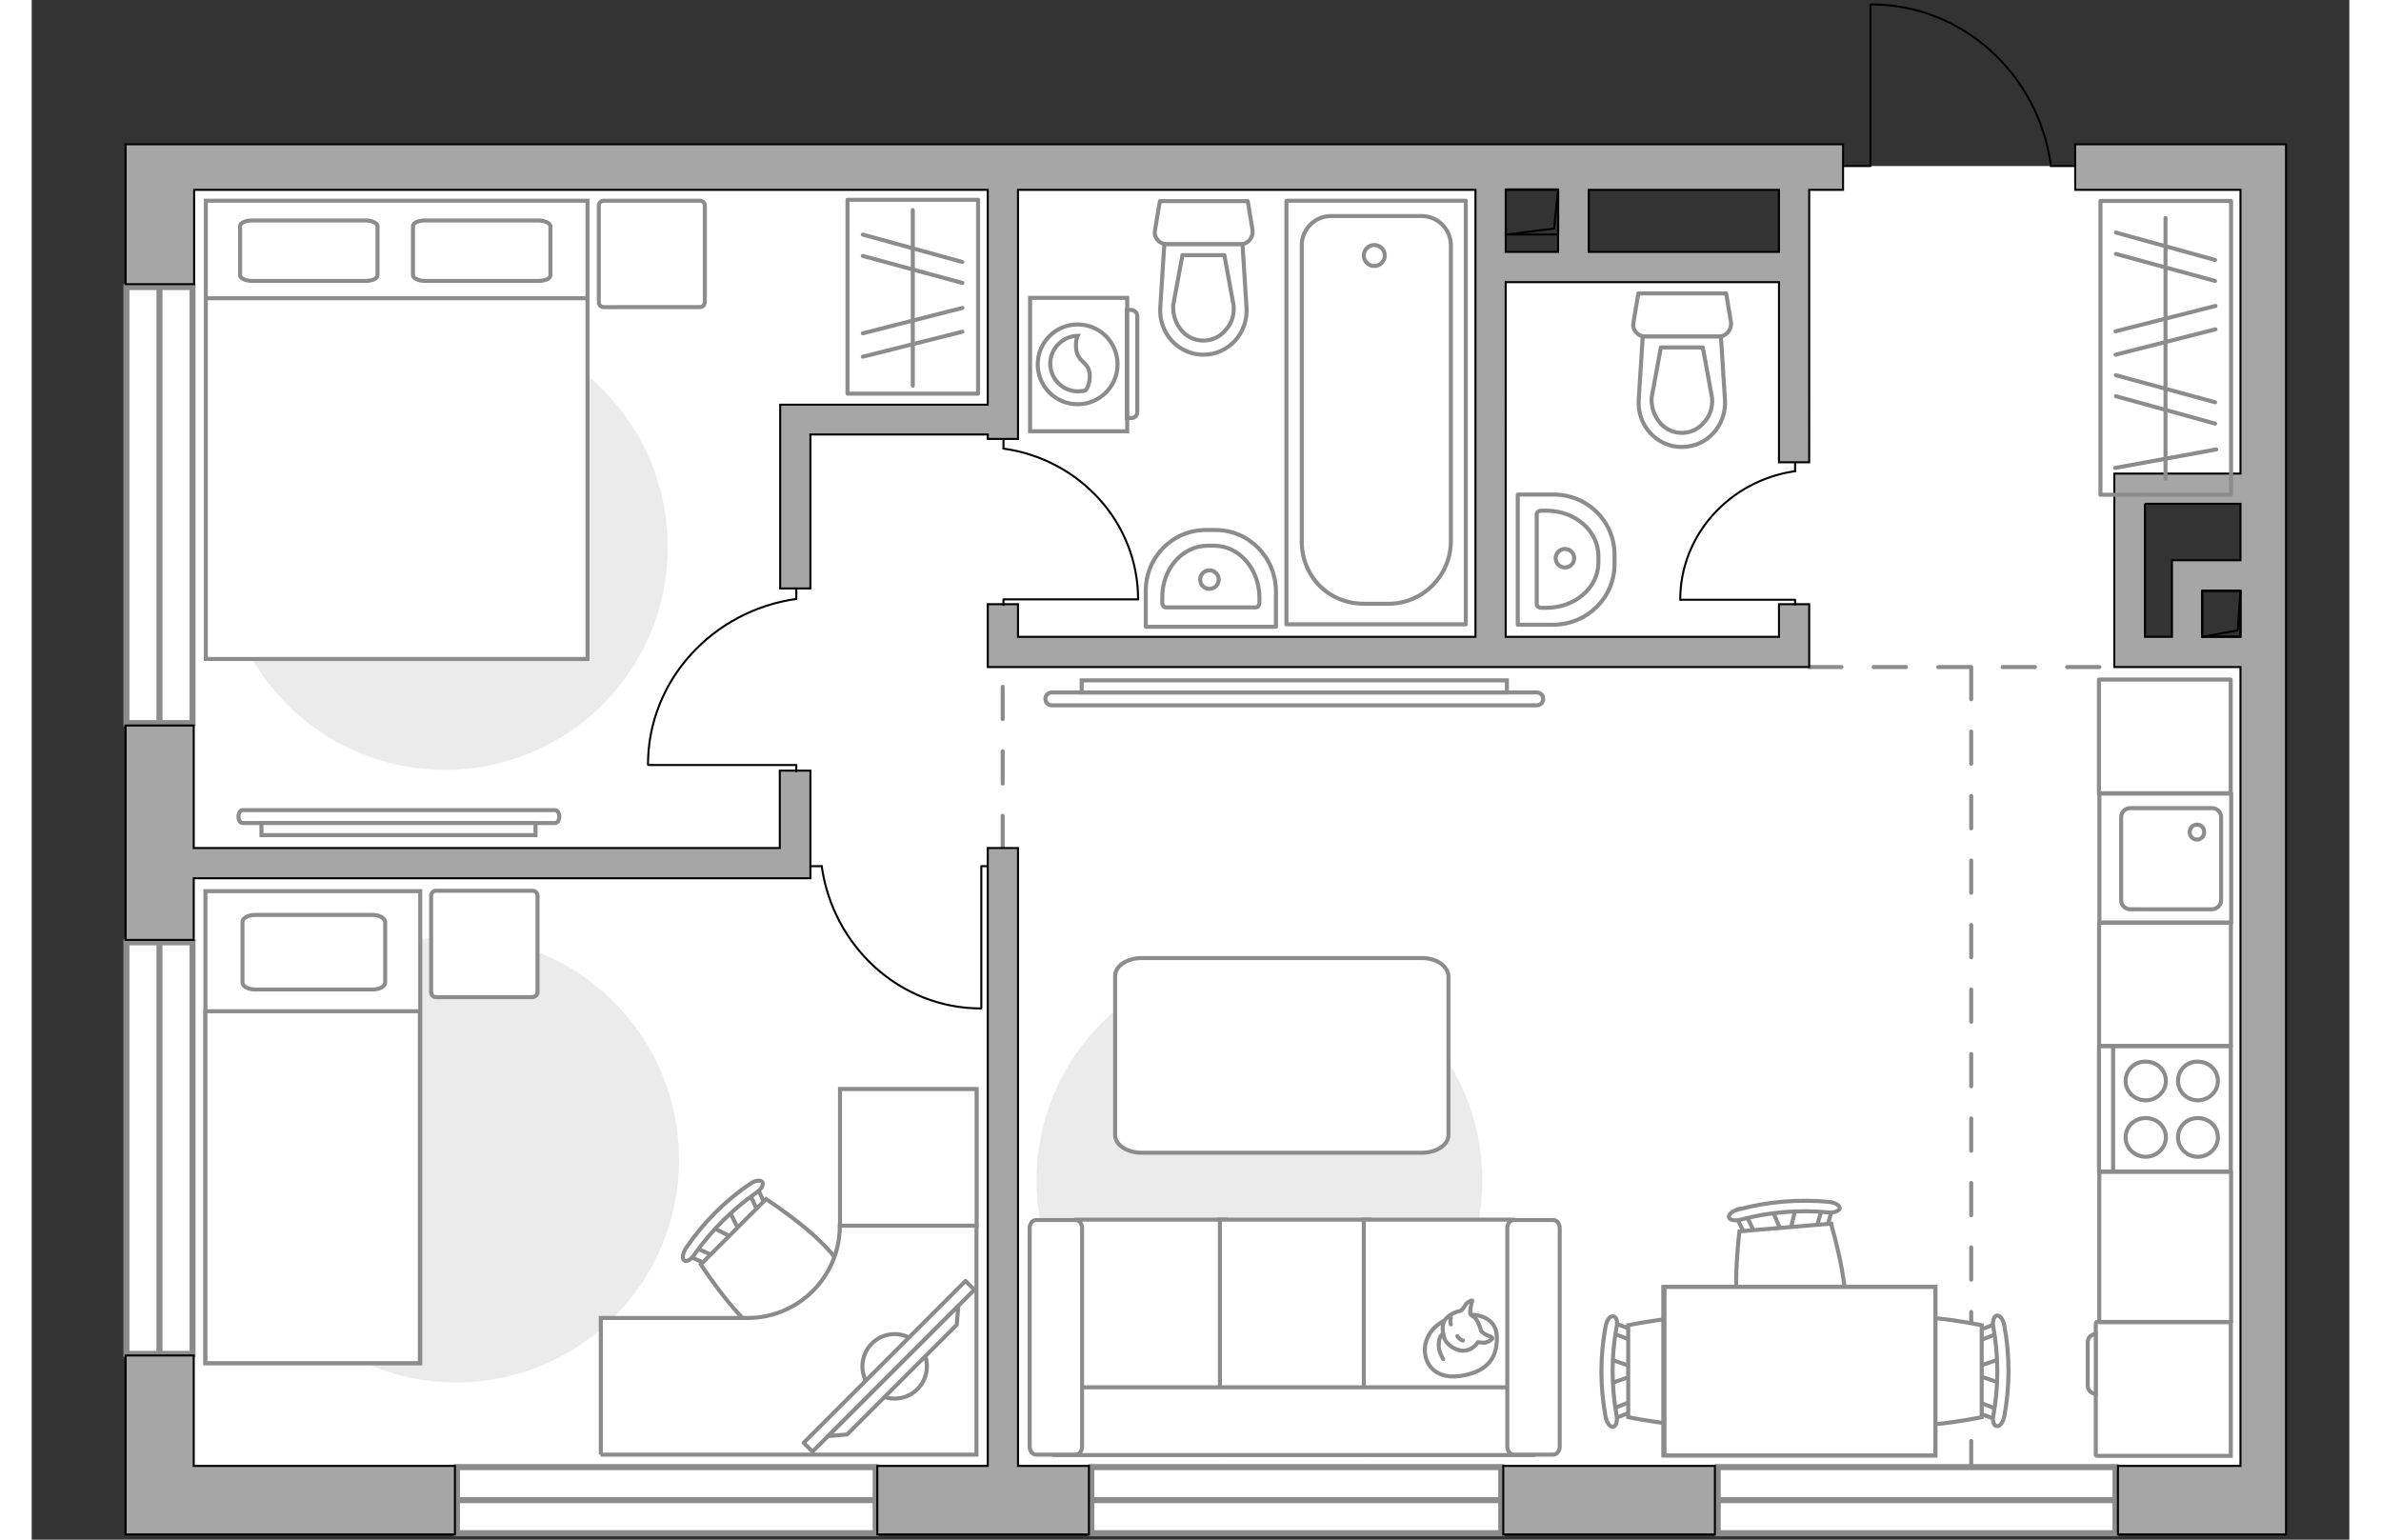 <?xml version="1.0" encoding="utf-8"?>
<!-- Generator: Adobe Illustrator 27.2.0, SVG Export Plug-In . SVG Version: 6.00 Build 0)  -->
<svg version="1.1" xmlns="http://www.w3.org/2000/svg" xmlns:xlink="http://www.w3.org/1999/xlink" x="0px" y="0px"
	 viewBox="0 0 575 382" style="enable-background:new 0 0 575 382;" xml:space="preserve" width="883" height="571">
<rect x="0" y="0" width="575" height="382" fill="#333333" stroke="none"/>
<style type="text/css">
	.st0{fill:#FFFFFF;}
	.st1{fill:#FFFFFF;stroke:#8C8C8C;stroke-width:1.5;stroke-linecap:round;stroke-miterlimit:10;}
	.st2{fill:none;stroke:#8C8C8C;stroke-linecap:round;stroke-linejoin:round;stroke-miterlimit:10;stroke-dasharray:8;}
	.st3{fill:#A6A6A6;stroke:#000000;stroke-width:0.5;stroke-miterlimit:10;}
	.st4{fill:none;stroke:#000000;stroke-width:0.5;stroke-linecap:round;stroke-linejoin:round;stroke-miterlimit:10;}
	.st5{fill:#FFFFFF;stroke:#8C8C8C;stroke-linecap:round;stroke-linejoin:round;stroke-miterlimit:10;}
	.st6{fill:#EBEBEB;}
	.st7{fill:#FFFFFF;stroke:#8C8C8C;stroke-miterlimit:10;}
	.st8{fill:none;stroke:#8C8C8C;stroke-linecap:round;stroke-linejoin:round;stroke-miterlimit:10;}
	.st9{fill:#FFFFFF;stroke:#8B8B8B;stroke-miterlimit:10;}
	.st10{fill-rule:evenodd;clip-rule:evenodd;fill:#FFFFFF;fill-opacity:0.1;stroke:#8B8B8B;stroke-miterlimit:10;}
	.st11{fill:#FFFFFF;stroke:#8B8B8B;stroke-linecap:round;stroke-linejoin:round;stroke-miterlimit:10;}
	.st12{fill:none;}
</style>
<g id="bg_1_">
	<polygon class="st0" points="507,41.2 427.5,41.2 437.2,41.2 437.2,65.4 361.9,65.4 361.9,41.4 31.7,41.4 31.7,372.2 553.6,372.2 
		553.6,161.7 520.5,161.7 520.5,122.3 553.6,122.3 553.6,41.2 	"/>
</g>
<g id="windows_1_">
	<g>
		<rect x="418.3" y="364" class="st1" width="98.7" height="16.4"/>
		<line class="st1" x1="418.3" y1="372.2" x2="517" y2="372.2"/>
	</g>
	<g>
		<rect x="262.9" y="364" class="st1" width="101.7" height="16.4"/>
		<line class="st1" x1="262.9" y1="372.2" x2="364.6" y2="372.2"/>
	</g>
	<g>
		<rect x="105.5" y="364" class="st1" width="103.9" height="16.4"/>
		<line class="st1" x1="105.5" y1="372.2" x2="209.4" y2="372.2"/>
	</g>
	<g>
		<rect x="23.5" y="233.8" class="st1" width="16.4" height="102.1"/>
		<line class="st1" x1="31.7" y1="233.8" x2="31.7" y2="335.9"/>
	</g>
	<g>
		<rect x="23.5" y="71.2" class="st1" width="16.4" height="108.2"/>
		<line class="st1" x1="31.7" y1="71.2" x2="31.7" y2="179.4"/>
	</g>
</g>
<g id="plan">
	<line class="st2" x1="441" y1="165.5" x2="516.7" y2="165.5"/>
	<line class="st2" x1="481.2" y1="165.5" x2="481.2" y2="363.7"/>
	<line class="st2" x1="240.9" y1="210.4" x2="240.9" y2="165.5"/>
	<g>
		<rect x="365.1" y="363.7" class="st3" width="52.5" height="17"/>
		<polygon class="st3" points="40.2,336.3 23.3,336.3 23.3,380.7 27.4,380.7 40.2,380.7 105,380.7 105,363.7 40.2,363.7 		"/>
		<path class="st3" d="M507,35.8v11.3h41v70.4h-31.3v0.1v7.4v33v1.7v5.8H548v198.2h-30.4v17h41.7v-14.1v-2.8V47.1v-3.7v-7.6H507z
			 M524.2,125H548V139h-17v5.1v2.5V158h-6.7V125z M538.5,158v-11.4h9.5V158H538.5z"/>
		<path class="st3" d="M35.4,35.8H23.3v34.7h17V47.1h196.9v53.3h-51.5v3.7v3.8V146h7.5v-38.2h44v1.1h7.5V47.1h113.5V158H244.7v-8.1
			h-7.5v8.1v1.7v5.8H441v-5.8V158v-8.1h-7.5v8.1h-67.8V70h67.8v44.7h7.5V47.1h8.4V35.8H40.2H35.4z M365.7,47.1h13v15.4h-13V47.1z
			 M433.5,62.5h-47.2V47.1h47.2V62.5z"/>
		<polygon class="st3" points="185.6,210.4 40.2,210.4 40.2,180 23.3,180 23.3,233.2 40.2,233.2 40.2,217.9 185.6,217.9 
			188.3,217.9 193.2,217.9 193.2,191.2 185.6,191.2 		"/>
		<polygon class="st3" points="244.7,210.4 237.2,210.4 237.2,363.7 209.8,363.7 209.8,380.7 262.3,380.7 262.3,363.7 244.7,363.7 
					"/>
	</g>
	<g>
		
			<rect x="538.5" y="146.6" transform="matrix(-1 -1.291202e-11 1.291202e-11 -1 1086.5 304.559)" class="st4" width="9.5" height="11.4"/>
		<polyline class="st4" points="548,146.6 547.3,156.4 538.5,158 		"/>
	</g>
	<g>
		
			<rect x="365.7" y="47.1" transform="matrix(-1 -1.273793e-11 1.273793e-11 -1 744.427 105.282)" class="st4" width="13" height="11.2"/>
		<polyline class="st4" points="378.7,47.1 377.7,56.7 365.7,58.2 		"/>
	</g>
	<g>
		<polyline class="st4" points="456.2,1.2 456.2,41.2 449.5,41.2 		"/>
		<line class="st4" x1="507" y1="41.2" x2="500.9" y2="41.2"/>
		<path class="st4" d="M500.9,40.6C497.7,18.3,479,1.1,456.4,1.1"/>
	</g>
	<g>
		<path id="wc_00000142872906238144901560000007061704117547528331_" class="st5" d="M298.2,75.8"/>
		<g id="Group_26_00000101081578598404139900000007043640453862945455_">
			<path id="Vector_130_00000125568304008012988150000010153502063259704480_" class="st5" d="M299.9,60.6l-18.3,0
				c-1.8,0-3.3-1.7-2.9-3.5l1.2-7.2l21.8,0l1.2,7.2C303.1,58.9,301.8,60.6,299.9,60.6z"/>
			<path id="Vector_131_00000032613017700091062750000008082497007508808852_" class="st5" d="M290.7,88c-6.2,0-11.1-5.3-10.7-11.7
				l1-15.7l19.4,0l1,15.7C301.8,82.7,296.9,88,290.7,88z"/>
			<path id="Vector_132_00000139991299524260027500000015050141332903986854_" class="st5" d="M285.5,63.3l-2.3,12.5
				c-0.1,2.2,0.6,4.4,2,6.1c1.4,1.7,3.4,2.6,5.5,2.6c2.1,0,4.1-0.9,5.5-2.6c1.5-1.6,2.2-3.8,2-6.1l-2.3-12.5L285.5,63.3z"/>
		</g>
	</g>
	<g>
		<path id="wc_00000096024497442825375460000018124523044398572964_" class="st5" d="M416.9,98.7"/>
		<g id="Group_26_00000146464452158787360470000013062828096356195464_">
			<path id="Vector_130_00000031927471630030153430000016266330577783656348_" class="st5" d="M418.6,83.5l-18.3,0
				c-1.8,0-3.3-1.7-2.9-3.5l1.2-7.2l21.8,0l1.2,7.2C421.8,81.8,420.4,83.5,418.6,83.5z"/>
			<path id="Vector_131_00000128469047406144925950000009421686789985948835_" class="st5" d="M409.4,110.9
				c-6.2,0-11.1-5.3-10.7-11.7l1-15.7l19.4,0l1,15.7C420.5,105.6,415.6,110.9,409.4,110.9z"/>
			<path id="Vector_132_00000067206325902857320390000005171955918574261137_" class="st5" d="M404.2,86.2l-2.3,12.5
				c-0.1,2.2,0.6,4.4,2,6.1c1.4,1.7,3.4,2.6,5.5,2.6c2.1,0,4.1-0.9,5.5-2.6c1.5-1.6,2.2-3.8,2-6.1l-2.3-12.5L404.2,86.2z"/>
		</g>
	</g>
	<g>
		<path id="Vector_134_00000107560630746086782220000010001787173250603666_" class="st5" d="M291.3,131.5h2.4c8.3,0,15,6.8,15,15.3
			v8.7l-32.3,0v-8.7C276.3,138.3,283,131.5,291.3,131.5z"/>
		<path id="Vector_133_00000176734728855046345570000004544907323985738149_" class="st5" d="M291.7,135.4h1.7
			c6.2,0,11.2,5.8,11.2,12.9v1.3c0,0.6-0.4,1.1-0.9,1.1h-22.3c-0.5,0-0.9-0.5-0.9-1.1v-1.3C280.4,141.2,285.5,135.4,291.7,135.4z"/>
		<circle class="st5" cx="292.2" cy="143.8" r="2.3"/>
	</g>
	<g>
		<path id="Vector_134_00000000187686709582076750000009180310892402075801_" class="st5" d="M392.7,137.6v2.4c0,8.3-6.8,15-15.3,15
			h-8.7l0-32.3h8.7C385.9,122.6,392.7,129.3,392.7,137.6z"/>
		<path id="Vector_133_00000012442023288772391590000009677361704814708609_" class="st5" d="M388.7,137.9v1.7
			c0,6.2-5.8,11.2-12.9,11.2h-1.3c-0.6,0-1.1-0.4-1.1-0.9v-22.3c0-0.5,0.5-0.9,1.1-0.9h1.3C383,126.7,388.7,131.8,388.7,137.9z"/>
		<circle class="st5" cx="380.4" cy="138.5" r="2.3"/>
	</g>
	<g>
		<g>
			<path id="Vector_135_00000128467696799806231490000016475428103808723624_" class="st5" d="M311.3,154.9l0-105.1l44.5,0l0,105.1
				L311.3,154.9z"/>
			<path id="Vector_136_00000119107865563426755610000002642717675125308067_" class="st5" d="M336.6,149.8l-6,0
				c-9,0-15.5-6.9-15.5-15.5V60.9c0-4,3.2-7.3,7.3-7.3l22.4,0c4,0,7.3,3.2,7.3,7.3l0,73.5C352,142.9,345.1,149.8,336.6,149.8z"/>
		</g>
		<circle class="st5" cx="333.1" cy="63.4" r="2.6"/>
	</g>
	<g>
		<g id="Group_27_00000112625332734762066220000017439750705818407046_">
			<path id="Vector_140_00000087394257394752862310000007995910728826864270_" class="st5" d="M513,196.8v32.1h32.7v-32.1H513z"/>
		</g>
		<path id="Vector_141_00000163775216766534861410000006187175118236804228_" class="st5" d="M543.2,223.4v-20.7
			c0-1.2-1-2.2-2.3-2.2h-20.2c-1.3,0-2.3,1-2.3,2.2v20.7c0,1.2,1,2.2,2.3,2.2H541C542.2,225.5,543.2,224.6,543.2,223.4z"/>
		<path id="Vector_139_00000116935660534744353760000004967728901403865001_" class="st5" d="M535.4,206.5c0-1.1,0.8-1.9,1.8-1.9
			c1.1,0,1.8,0.8,1.8,1.9c0,1-0.8,1.8-1.8,1.8C536.2,208.3,535.4,207.5,535.4,206.5z"/>
	</g>
	<g>
		<path id="Vector_142_00000100348825219173121560000012996694931457265038_" class="st5" d="M545.6,290.7l0-31.2l-32.7,0v31.2
			L545.6,290.7z"/>
		<g id="Group_28_00000078748116288023284490000015396446713747040702_">
			<g id="Group_29_00000134244647177931078650000003628807188533452673_">
				<path id="Vector_143_00000055683971411717652620000018208596164393336212_" class="st5" d="M532.5,268.2c0,2.6,2.2,4.8,4.9,4.8
					c2.8,0,5-2.2,5-4.8c0-2.7-2.2-4.8-5-4.8C534.7,263.3,532.5,265.5,532.5,268.2z"/>
				<path id="Vector_144_00000158029531482824879800000012024632908025932212_" class="st5" d="M519.5,268.2c0,2.6,2.2,4.8,5,4.8
					c2.7,0,5-2.2,5-4.8c0-2.7-2.2-4.8-5-4.8C521.7,263.3,519.5,265.5,519.5,268.2z"/>
			</g>
			<g id="Group_30_00000133518465023860222070000006897857544729118907_">
				<path id="Vector_145_00000016783916387284543370000005399279291340945284_" class="st5" d="M532.5,282.2c0,2.6,2.2,4.8,4.9,4.8
					c2.8,0,5-2.2,5-4.8c0-2.7-2.2-4.8-5-4.8C534.7,277.4,532.5,279.5,532.5,282.2z"/>
				<path id="Vector_146_00000146474897477455903090000018319829274294348935_" class="st5" d="M519.5,282.2c0,2.6,2.2,4.8,5,4.8
					c2.7,0,5-2.2,5-4.8c0-2.7-2.2-4.8-5-4.8C521.7,277.4,519.5,279.5,519.5,282.2z"/>
			</g>
		</g>
		<path id="Vector_147_00000113328865632091536530000018395272417553363841_" class="st5" d="M516.4,259.5l0,30.8"/>
	</g>
</g>
<g id="furniture_1_">
	<path id="Vector_00000112631435087447756080000017793318654150757766_" class="st6" d="M50,287.7c0,30.5,24.7,55.3,55.3,55.3
		s55.3-24.7,55.3-55.3s-24.7-55.3-55.3-55.3S50,257.2,50,287.7z"/>
	<path id="Vector_00000086687441559818120660000014796243439918078851_" class="st6" d="M249.3,292.9c0,30.5,24.7,55.3,55.3,55.3
		s55.3-24.7,55.3-55.3s-24.7-55.3-55.3-55.3S249.3,262.3,249.3,292.9z"/>
	<g>
		<path id="Vector_2_00000138553698990623462860000008804617075860713900_" class="st7" d="M43.1,338.2h53.3V221.1H43.1V338.2z"/>
		<path id="Vector_3_00000023963616013893106310000009769107897033625252_" class="st7" d="M96.4,338.2H43.1v-87.3h46.9h6.3v11.9
			V338.2z"/>
		<path id="Vector_4_00000176733402312008706430000016882539993258425737_" class="st8" d="M84.6,227H55.4c-1.7,0-3.1,0.8-3.1,1.7
			v15.1c0,0.9,1.4,1.7,3.1,1.7h29.2c1.7,0,3.1-0.8,3.1-1.7v-15.1C87.5,227.7,86.2,227,84.6,227z"/>
	</g>
	<path id="Vector_5_00000000920102615278864620000017212460718845530773_" class="st5" d="M125.5,246.1v-23.8c0-0.8-0.5-1.3-1.3-1.3
		h-23.8c-0.8,0-1.3,0.5-1.3,1.3v23.8c0,0.8,0.5,1.3,1.3,1.3h23.8C125,247.3,125.5,246.8,125.5,246.1z"/>
	<g>
		<path id="Vector_54_00000085249485855496105550000005793722795628796557_" class="st7" d="M259.2,360.9h37v-58.3h-37V360.9z"/>
		<path id="Vector_55_00000074422056253798491870000016476612563275032718_" class="st7" d="M294.8,360.9h37v-58.3h-37V360.9z"/>
		<path id="Vector_56_00000118388698961983384440000001874886742146238094_" class="st7" d="M330.5,360.9h37v-58.3h-37V360.9z"/>
		<path id="Vector_57_00000136407974837965167680000013501350621417061507_" class="st7" d="M257.3,344.2l-3.5,16.8h118.8v-16.8
			H257.3z"/>
		<path id="Vector_58_00000077298758000586757470000016795541554555690679_" class="st7" d="M260.6,358.9v-54.2c0-1.1-0.7-2-1.6-2
			h-9.8c-0.9,0-1.6,0.9-1.6,2v54.2c0,1.1,0.7,2,1.6,2h9.8C259.9,360.9,260.6,360,260.6,358.9z"/>
		<path id="Vector_59_00000141457050905756928290000010418616082147605664_" class="st7" d="M379.1,358.9v-54.2c0-1.1-0.7-2-1.6-2
			h-9.8c-0.9,0-1.6,0.9-1.6,2v54.2c0,1.1,0.7,2,1.6,2h9.8C378.4,360.9,379.1,360,379.1,358.9z"/>
		<g>
			<path class="st5" d="M357.1,326.2c0,0,6.2-0.2,6.4,5.4c0.2,5.6-2.7,8.9-9.2,9.8c-6.5,0.9-9.4-3.6-8.5-8
				C346.8,329.1,350.9,326.3,357.1,326.2z"/>
			<path class="st5" d="M359.6,330.2c0,0,0.6,0.8,1.8,1.2c1.2,0.4,1,0.7,1,0.7s-1.1,1.3-2.7,1c-0.9-0.1-0.9-0.1-0.9-0.1
				s-1.1,1.9-3.3,2.1c-2.2,0.2-4.5-1.6-5-3c-0.5-1.4-0.7-3.4,0.1-4.6c0.8-1.1,2.5-2,3.6-2.2c1.1-0.2,1.3-1.8,2.3-2.3
				c0.9-0.5,0.9-0.3,0.9-0.3s-0.8,2.9-0.4,3.4C357.3,326.7,358.6,326.4,359.6,330.2z"/>
			<path class="st5" d="M353.7,331.5c0,0,0.4,0.8,1.4,1.1"/>
			<path class="st5" d="M352.1,328.6c0,0-0.3-0.9,0-1.6"/>
			<path class="st8" d="M350.2,330.9c0,0-1,0.3-1.1,2.5c-0.2,1.8,1.1,3.8,1.1,3.8"/>
		</g>
	</g>
	<path id="Vector_84_00000066514727160513290490000007313164004677120170_" class="st5" d="M344.9,237.7l-69.5,0
		c-3.7,0-6.6,2-6.6,4.4l0,39.5c0,2.5,3,4.4,6.6,4.4l69.5,0c3.7,0,6.6-2,6.6-4.4v-39.5C351.3,239.7,348.6,237.7,344.9,237.7z"/>
	<g id="Group_34_00000080175604205444402620000017094260136615502482_">
		<path id="Vector_158_00000155143104057227988000000007748283758674269115_" class="st4" d="M153,189.8h36.7l0,1.6"/>
		<path id="Vector_159_00000041976251165493935770000011589522720003261624_" class="st4" d="M189.7,146.1v2.5"/>
		<path id="Vector_160_00000099662838347931171830000008456831819693293953_" class="st4" d="M189.7,148.6
			c-20.7,2.9-36.8,20.2-36.8,41.1"/>
	</g>
	<g id="Group_34_00000029731955695339381930000011378526132729231278_">
		<path id="Vector_158_00000116943629750503156730000013766751024609356440_" class="st4" d="M235.6,250.1l0-35.2h1.5"/>
		<path id="Vector_159_00000170256819453410291970000012966808408729236905_" class="st4" d="M193.6,214.9h2.4"/>
		<path id="Vector_160_00000169524924360445682460000013152134914973960853_" class="st4" d="M196,214.9
			c2.8,19.9,19.4,35.3,39.5,35.3"/>
	</g>
	<g id="Group_34_00000170959241522835937410000014714774225408851344_">
		<path id="Vector_158_00000145779982394291886650000011916658333417405854_" class="st4" d="M409.1,148.8l28.4,0v1.2"/>
		<path id="Vector_159_00000108995797881886800630000014077218634431312285_" class="st4" d="M437.5,115v1.9"/>
		<path id="Vector_160_00000152987216608806659720000017241608119132755625_" class="st4" d="M437.5,116.9
			c-16.1,2.3-28.5,15.7-28.5,31.9"/>
	</g>
	<g id="Group_34_00000150788049868154146000000012626224264258493872_">
		<path id="Vector_158_00000077288794401020381260000018230582364212599717_" class="st4" d="M274.4,148.7l-33.3,0v1.4"/>
		<path id="Vector_159_00000064315054083855252870000005570597901227784857_" class="st4" d="M241.1,109v2.3"/>
		<path id="Vector_160_00000111898373255324631060000018063874825270707359_" class="st4" d="M241.1,111.3
			c18.8,2.6,33.4,18.3,33.4,37.4"/>
	</g>
	<g>
		<g>
			<path class="st9" d="M271.8,107V73.9l-24.1,0l0,33.1L271.8,107z"/>
			<path class="st10" d="M274.3,102.3V78.5c0-0.9-0.7-1.6-1.6-1.6h-1v26.8h1C273.6,103.8,274.3,103.1,274.3,102.3z"/>
		</g>
		<g>
			<circle class="st9" cx="259.5" cy="90.4" r="9.9"/>
			<path class="st9" d="M262.5,93c-0.2-3.5-3.1-2.8-3.4-6.8c-0.1-1.3,0.1-2.2,0.4-2.9c-3.7,0.1-6.8,3.2-6.8,6.9
				c0,3.8,3.1,6.9,6.9,6.9c0.6,0,1.2-0.1,1.8-0.2C262,96.3,262.6,94.8,262.5,93z"/>
		</g>
	</g>
	
		<rect x="493" y="70" transform="matrix(-2.721461e-10 1 -1 -2.721461e-10 615.666 -443.143)" class="st8" width="72.9" height="32.4"/>
	<line class="st8" x1="542" y1="111.5" x2="516.9" y2="116.1"/>
	<line class="st8" x1="541.7" y1="99.8" x2="517.1" y2="93.1"/>
	<line class="st8" x1="541.7" y1="105.1" x2="517.1" y2="98.3"/>
	<line class="st8" x1="541.7" y1="64.5" x2="517.1" y2="57.7"/>
	<line class="st8" x1="541.7" y1="69.7" x2="517.1" y2="63"/>
	<line class="st8" x1="541.8" y1="81.7" x2="517" y2="88"/>
	<line class="st8" x1="541.8" y1="75.9" x2="517" y2="82.2"/>
	<line class="st8" x1="529.4" y1="54.1" x2="529.4" y2="118.8"/>
	
		<rect x="194.5" y="57.4" transform="matrix(-4.134552e-10 1 -1 -4.134552e-10 292.199 -144.933)" class="st8" width="48.1" height="32.4"/>
	<line class="st8" x1="230.9" y1="65" x2="206.2" y2="58.2"/>
	<line class="st8" x1="230.9" y1="70.2" x2="206.2" y2="63.5"/>
	<line class="st8" x1="230.9" y1="82.3" x2="206.2" y2="88.5"/>
	<line class="st8" x1="230.9" y1="76.4" x2="206.2" y2="82.7"/>
	<line class="st8" x1="218.6" y1="52.1" x2="218.6" y2="95.7"/>
	<path id="Vector_5_00000102533380903464451950000016625806317242916238_" class="st5" d="M167,51.1v23.8c0,0.8-0.5,1.3-1.3,1.3H142
		c-0.8,0-1.3-0.5-1.3-1.3V51.1c0-0.8,0.5-1.3,1.3-1.3h23.8C166.5,49.8,167,50.3,167,51.1z"/>
	<path id="Vector_00000103249922158459699250000017668230614691805857_" class="st6" d="M47.2,135.7c0,30.5,24.7,55.3,55.3,55.3
		s55.3-24.7,55.3-55.3s-24.7-55.3-55.3-55.3S47.2,105.2,47.2,135.7z"/>
	<g>
		<path id="Vector_98_00000156579985821279150020000004892620355551611561_" class="st7" d="M43.2,144.7h94.7V49.8H43.2V144.7z"/>
		<path id="Vector_99_00000041271407929510441580000003622531848380881836_" class="st7" d="M137.9,163.5H43.2V74h83.5h11.2v12.1
			V163.5z"/>
		<path id="Vector_100_00000024000235705009406400000001700615512320068758_" class="st8" d="M82.8,54.7H54.7c-1.7,0-3,0.6-3,1.4
			v12.2c0,0.7,1.3,1.4,3,1.4h28.1c1.7,0,3-0.6,3-1.4V56.1C85.7,55.3,84.4,54.7,82.8,54.7z"/>
		<path id="Vector_101_00000041275665583591180790000012995551302851984564_" class="st8" d="M125.7,54.7H97.6c-1.7,0-3,0.6-3,1.4
			v12.2c0,0.7,1.3,1.4,3,1.4h28.1c1.7,0,3-0.6,3-1.4V56.1C128.5,55.3,127.3,54.7,125.7,54.7z"/>
	</g>
	<g>
		<path class="st7" d="M373.4,171.8c0.9,0,1.6,0.7,1.6,1.6c0,0.9-0.7,1.6-1.6,1.6l-120.3,0c-0.9,0-1.6-0.7-1.6-1.6
			c0-0.9,0.7-1.6,1.6-1.6L373.4,171.8z"/>
		<rect x="260.5" y="168.8" class="st7" width="105.5" height="3"/>
	</g>
	<g>
		<path class="st7" d="M52.3,204.2c-0.5,0-1-0.7-1-1.6c0-0.9,0.5-1.6,1-1.6l77.6,0c0.5,0,1,0.7,1,1.6c0,0.9-0.5,1.6-1,1.6
			L52.3,204.2z"/>
		<rect x="57" y="204.2" class="st7" width="68" height="3"/>
	</g>
	<g>
		<path id="Vector_8_00000166667648111455637920000014371687214309157271_" class="st7" d="M512.1,328.3V361c0,0.1,0.1,0.2,0.2,0.2
			h33.3V328h-33.3C512.2,328.1,512.1,328.2,512.1,328.3z"/>
		<path id="Vector_9_00000170988992496025986500000010906711486933683635_" class="st7" d="M512.1,345.8v-14.8c-1.1,0-2,0.9-2,2
			v10.8C510.1,344.9,511,345.8,512.1,345.8z"/>
	</g>
	
		<rect x="515.2" y="166.4" transform="matrix(-1.287255e-11 1 -1 -1.287255e-11 711.985 -346.597)" class="st8" width="28.3" height="32.7"/>
	
		<rect x="514" y="227.9" transform="matrix(-1.289298e-11 1 -1 -1.289298e-11 773.523 -285.058)" class="st8" width="30.6" height="32.7"/>
	
		<rect x="510.6" y="293" transform="matrix(-1.281571e-11 1 -1 -1.281571e-11 838.672 -219.909)" class="st8" width="37.3" height="32.7"/>
	<g>
		<g id="Group_2_00000110463926540651211960000003276198206933934002_">
			<g id="Group_3_00000046307983562315653980000009162478581139576765_">
				<path id="Vector_10_00000119118951375736496960000010422513230293678984_" class="st9" d="M168.6,304.4l6,3l1.3-1.3l-3-6
					L168.6,304.4z"/>
			</g>
			<g id="Group_4_00000097476350062414216090000009358406184914605217_">
				<path id="Vector_11_00000054242036679878407450000000302196570690228156_" class="st9" d="M181.7,300.3c0.4-0.4,0.5-1,0.3-1.3
					l-2.3-5.1c-0.3-0.5-0.8-0.5-1.4-0.1c-0.6,0.4-0.9,1.2-0.6,1.4l2.3,5.1c0.3,0.5,0.8,0.5,1.4,0.1
					C181.6,300.5,181.6,300.5,181.7,300.3z"/>
			</g>
			<g id="Group_5_00000081640613932865827890000003131965173135360683_">
				<path id="Vector_12_00000024708657410920631700000016771412556947080609_" class="st9" d="M168.8,313.2c0.1-0.1,0.1-0.1,0.3-0.3
					c0.4-0.6,0.4-1.2-0.1-1.4l-5.1-2.3c-0.5-0.3-1.2,0.1-1.5,0.8s-0.4,1.2,0.1,1.4l5.1,2.3C167.8,313.7,168.5,313.6,168.8,313.2z"/>
			</g>
			<path id="Vector_13_00000106140485975824645610000006432196569016108171_" class="st9" d="M185,332.7c5.6,0,16.2-10.5,16.2-16.2
				c0-6.7-19-19-19-19L166,313.7C166,313.7,178.3,332.7,185,332.7z"/>
			<path id="Vector_14_00000116956572405964804460000012296747626208280449_" class="st9" d="M164.4,311.3c4.2-6,9.5-11.3,15.4-15.4
				c1.3-0.8,1.8-2.1,1.5-2.6c-0.4-0.6-1.8-0.5-3,0.4c-6.3,4.2-11.8,9.8-16,16c-0.8,1.3-1,2.6-0.4,3
				C162.4,313.2,163.6,312.5,164.4,311.3z"/>
		</g>
		<path class="st9" d="M141.1,360.9h75.3h18v0h0v-56.8h-33.9v0c0,12.7-10.3,22.9-22.9,22.9h-36.4V360.9z"/>
		
			<rect x="200.5" y="270.2" transform="matrix(-1 -1.282320e-11 1.282320e-11 -1 434.944 574.292)" class="st9" width="33.9" height="33.9"/>
		<g>
			<circle class="st11" cx="214.1" cy="339" r="8"/>
			<g>
				
					<rect x="184.2" y="337.5" transform="matrix(-0.707 0.707 -0.707 -0.707 602.717 428.383)" class="st11" width="56.8" height="3.1"/>
				<polygon class="st11" points="202.3,355.9 229.5,328.7 229.9,324 197.6,356.3 				"/>
			</g>
		</g>
	</g>
	<g>
		<g id="Group_2_00000164491127793220514240000006190616063413910437_">
			<g id="Group_3_00000035491713829973059760000016884033537501438609_">
				<path id="Vector_10_00000080899603500450512100000014911944067351082397_" class="st7" d="M488.5,343.2l-6.4-2.2v-1.7l6.4-2.2
					V343.2z"/>
			</g>
			<g id="Group_4_00000111888520065838334140000010792867381618925449_">
				<path id="Vector_11_00000019648186912622826280000018142828568765851538_" class="st7" d="M482.3,331.2c0-0.6,0.3-1.1,0.7-1.1
					l5.2-2c0.5-0.2,1,0.2,1.1,0.9c0.1,0.7-0.2,1.4-0.6,1.5l-5.2,2c-0.5,0.2-1-0.2-1.1-0.9C482.3,331.4,482.3,331.3,482.3,331.2z"/>
			</g>
			<g id="Group_5_00000063611834810362600900000002364485105870089643_">
				<path id="Vector_12_00000028327313001340877280000005509964359395577994_" class="st7" d="M482.3,349.2c0-0.1,0-0.2,0-0.3
					c0.1-0.7,0.6-1.1,1.1-0.9l5.2,2c0.5,0.2,0.8,0.9,0.6,1.6c-0.1,0.7-0.6,1.1-1.1,0.9l-5.2-2C482.6,350.3,482.3,349.8,482.3,349.2z
					"/>
			</g>
			<path id="Vector_13_00000167391741533810527620000014231500123387653787_" class="st7" d="M457.1,351.6c-4-4-4-18.8,0-22.8
				c4.7-4.7,26.7,0,26.7,0v22.8C483.8,351.6,461.9,356.3,457.1,351.6z"/>
			<path id="Vector_14_00000162310738782899867900000003947399021680529580_" class="st7" d="M486.7,351.1c1.3-7.1,1.3-14.5,0-21.8
				c-0.3-1.5,0.1-2.7,0.8-2.9c0.7-0.2,1.6,0.9,1.9,2.4c1.4,7.5,1.4,15.2,0,22.6c-0.3,1.5-1.1,2.6-1.9,2.4
				C486.8,353.8,486.4,352.5,486.7,351.1z"/>
		</g>
		<g id="Group_2_00000108990415332831529220000009009481130306429595_">
			<g id="Group_3_00000120527505753669505040000005609051639007375517_">
				<path id="Vector_10_00000016767592196940658200000015651375451407707277_" class="st7" d="M391.5,337.2l6.4,2.2v1.7l-6.4,2.2
					V337.2z"/>
			</g>
			<g id="Group_4_00000168834419595321171930000015843202817323045305_">
				<path id="Vector_11_00000027579844942687543180000012800254659741596850_" class="st7" d="M397.6,349.2c0,0.6-0.3,1.1-0.7,1.1
					l-5.2,2c-0.5,0.2-1-0.2-1.1-0.9c-0.1-0.7,0.2-1.4,0.6-1.5l5.2-2c0.5-0.2,1,0.2,1.1,0.9C397.6,349,397.6,349.1,397.6,349.2z"/>
			</g>
			<g id="Group_5_00000033337180676325872220000004893215350847469472_">
				<path id="Vector_12_00000171694973527286055310000014018797807136160175_" class="st7" d="M397.6,331.2c0,0.1,0,0.2,0,0.3
					c-0.1,0.7-0.6,1.1-1.1,0.9l-5.2-2c-0.5-0.2-0.8-0.9-0.6-1.6c0.1-0.7,0.6-1.1,1.1-0.9l5.2,2C397.3,330.1,397.6,330.6,397.6,331.2
					z"/>
			</g>
			<path id="Vector_13_00000051367179818343213910000002069833681743324310_" class="st7" d="M422.8,328.8c4,4,4,18.8,0,22.8
				c-4.7,4.7-26.7,0-26.7,0v-22.8C396.1,328.8,418.1,324.1,422.8,328.8z"/>
			<path id="Vector_14_00000014634223354149524600000007800020723617157775_" class="st7" d="M393.2,329.3c-1.3,7.1-1.3,14.5,0,21.8
				c0.3,1.5-0.1,2.7-0.8,2.9c-0.7,0.2-1.6-0.9-1.9-2.4c-1.4-7.5-1.4-15.2,0-22.6c0.3-1.5,1.1-2.6,1.9-2.4
				C393.1,326.6,393.6,327.9,393.2,329.3z"/>
		</g>
		<g id="Group_2_00000118398372641952555320000008673033746104908211_">
			<g id="Group_3_00000134223401215391198030000014017999402123965089_">
				<path id="Vector_10_00000036237673775376218630000011487343866941753748_" class="st7" d="M437.7,299.6l-1.6,6.5l-1.7,0.1
					l-2.7-6.2L437.7,299.6z"/>
			</g>
			<g id="Group_4_00000067237625959236458430000013812672438242551951_">
				<path id="Vector_11_00000054249092992720804480000012519574712332066204_" class="st7" d="M426.2,306.8c-0.6,0-1.1-0.2-1.2-0.6
					l-2.4-5c-0.2-0.5,0.1-1,0.8-1.2c0.7-0.2,1.4,0.1,1.5,0.5l2.4,5c0.2,0.5-0.1,1-0.8,1.2C426.4,306.8,426.3,306.8,426.2,306.8z"/>
			</g>
			<g id="Group_5_00000134952924300927441700000016051663226741479821_">
				<path id="Vector_12_00000025437105061415350760000002950282962270434464_" class="st7" d="M444.2,305.3c-0.1,0-0.2,0-0.3,0
					c-0.7-0.1-1.1-0.5-1-1l1.5-5.3c0.1-0.5,0.8-0.8,1.5-0.7c0.7,0.1,1.1,0.5,1,1l-1.5,5.3C445.3,304.9,444.8,305.2,444.2,305.3z"/>
			</g>
			<path id="Vector_13_00000160883475654670872450000013690794848123441577_" class="st7" d="M448.6,330.2
				c-3.7,4.3-18.4,5.5-22.7,1.9c-5.1-4.3-2.2-26.6-2.2-26.6l22.7-1.9C446.4,303.6,452.9,325.1,448.6,330.2z"/>
			<path id="Vector_14_00000012458135594147639130000012445395784383639706_" class="st7" d="M445.7,300.8
				c-7.2-0.7-14.6-0.1-21.7,1.8c-1.4,0.4-2.7,0.1-2.9-0.5c-0.2-0.7,0.8-1.7,2.3-2c7.3-2,15-2.6,22.6-1.9c1.5,0.2,2.6,0.9,2.6,1.6
				C448.4,300.4,447.1,301,445.7,300.8z"/>
		</g>
		<g>
			<path id="Vector_35_00000125593420571509278350000018161696073016138394_" class="st7" d="M404.8,361.1v-41.8h67.5v33.8v8H404.8z
				"/>
			<path class="st7" d="M405.1,319.3v41.8h67.2v-41.8H405.1z"/>
		</g>
	</g>
</g>
<g id="points">
	<path id="s1" class="st12" d="M290.8,109"/>
	<path id="s2" class="st12" d="M412,135.4"/>
	<path id="k" class="st12" d="M505.3,244.2"/>
	<path id="h1" class="st12" d="M480.2,95.7"/>
	<path id="h2" class="st12" d="M217.5,169.2"/>
	<path id="r1" class="st12" d="M374.9,237.7"/>
	<path id="r2" class="st12" d="M129.6,287.1"/>
	<path id="r3" class="st12" d="M124.2,126.7"/>
</g>
</svg>
